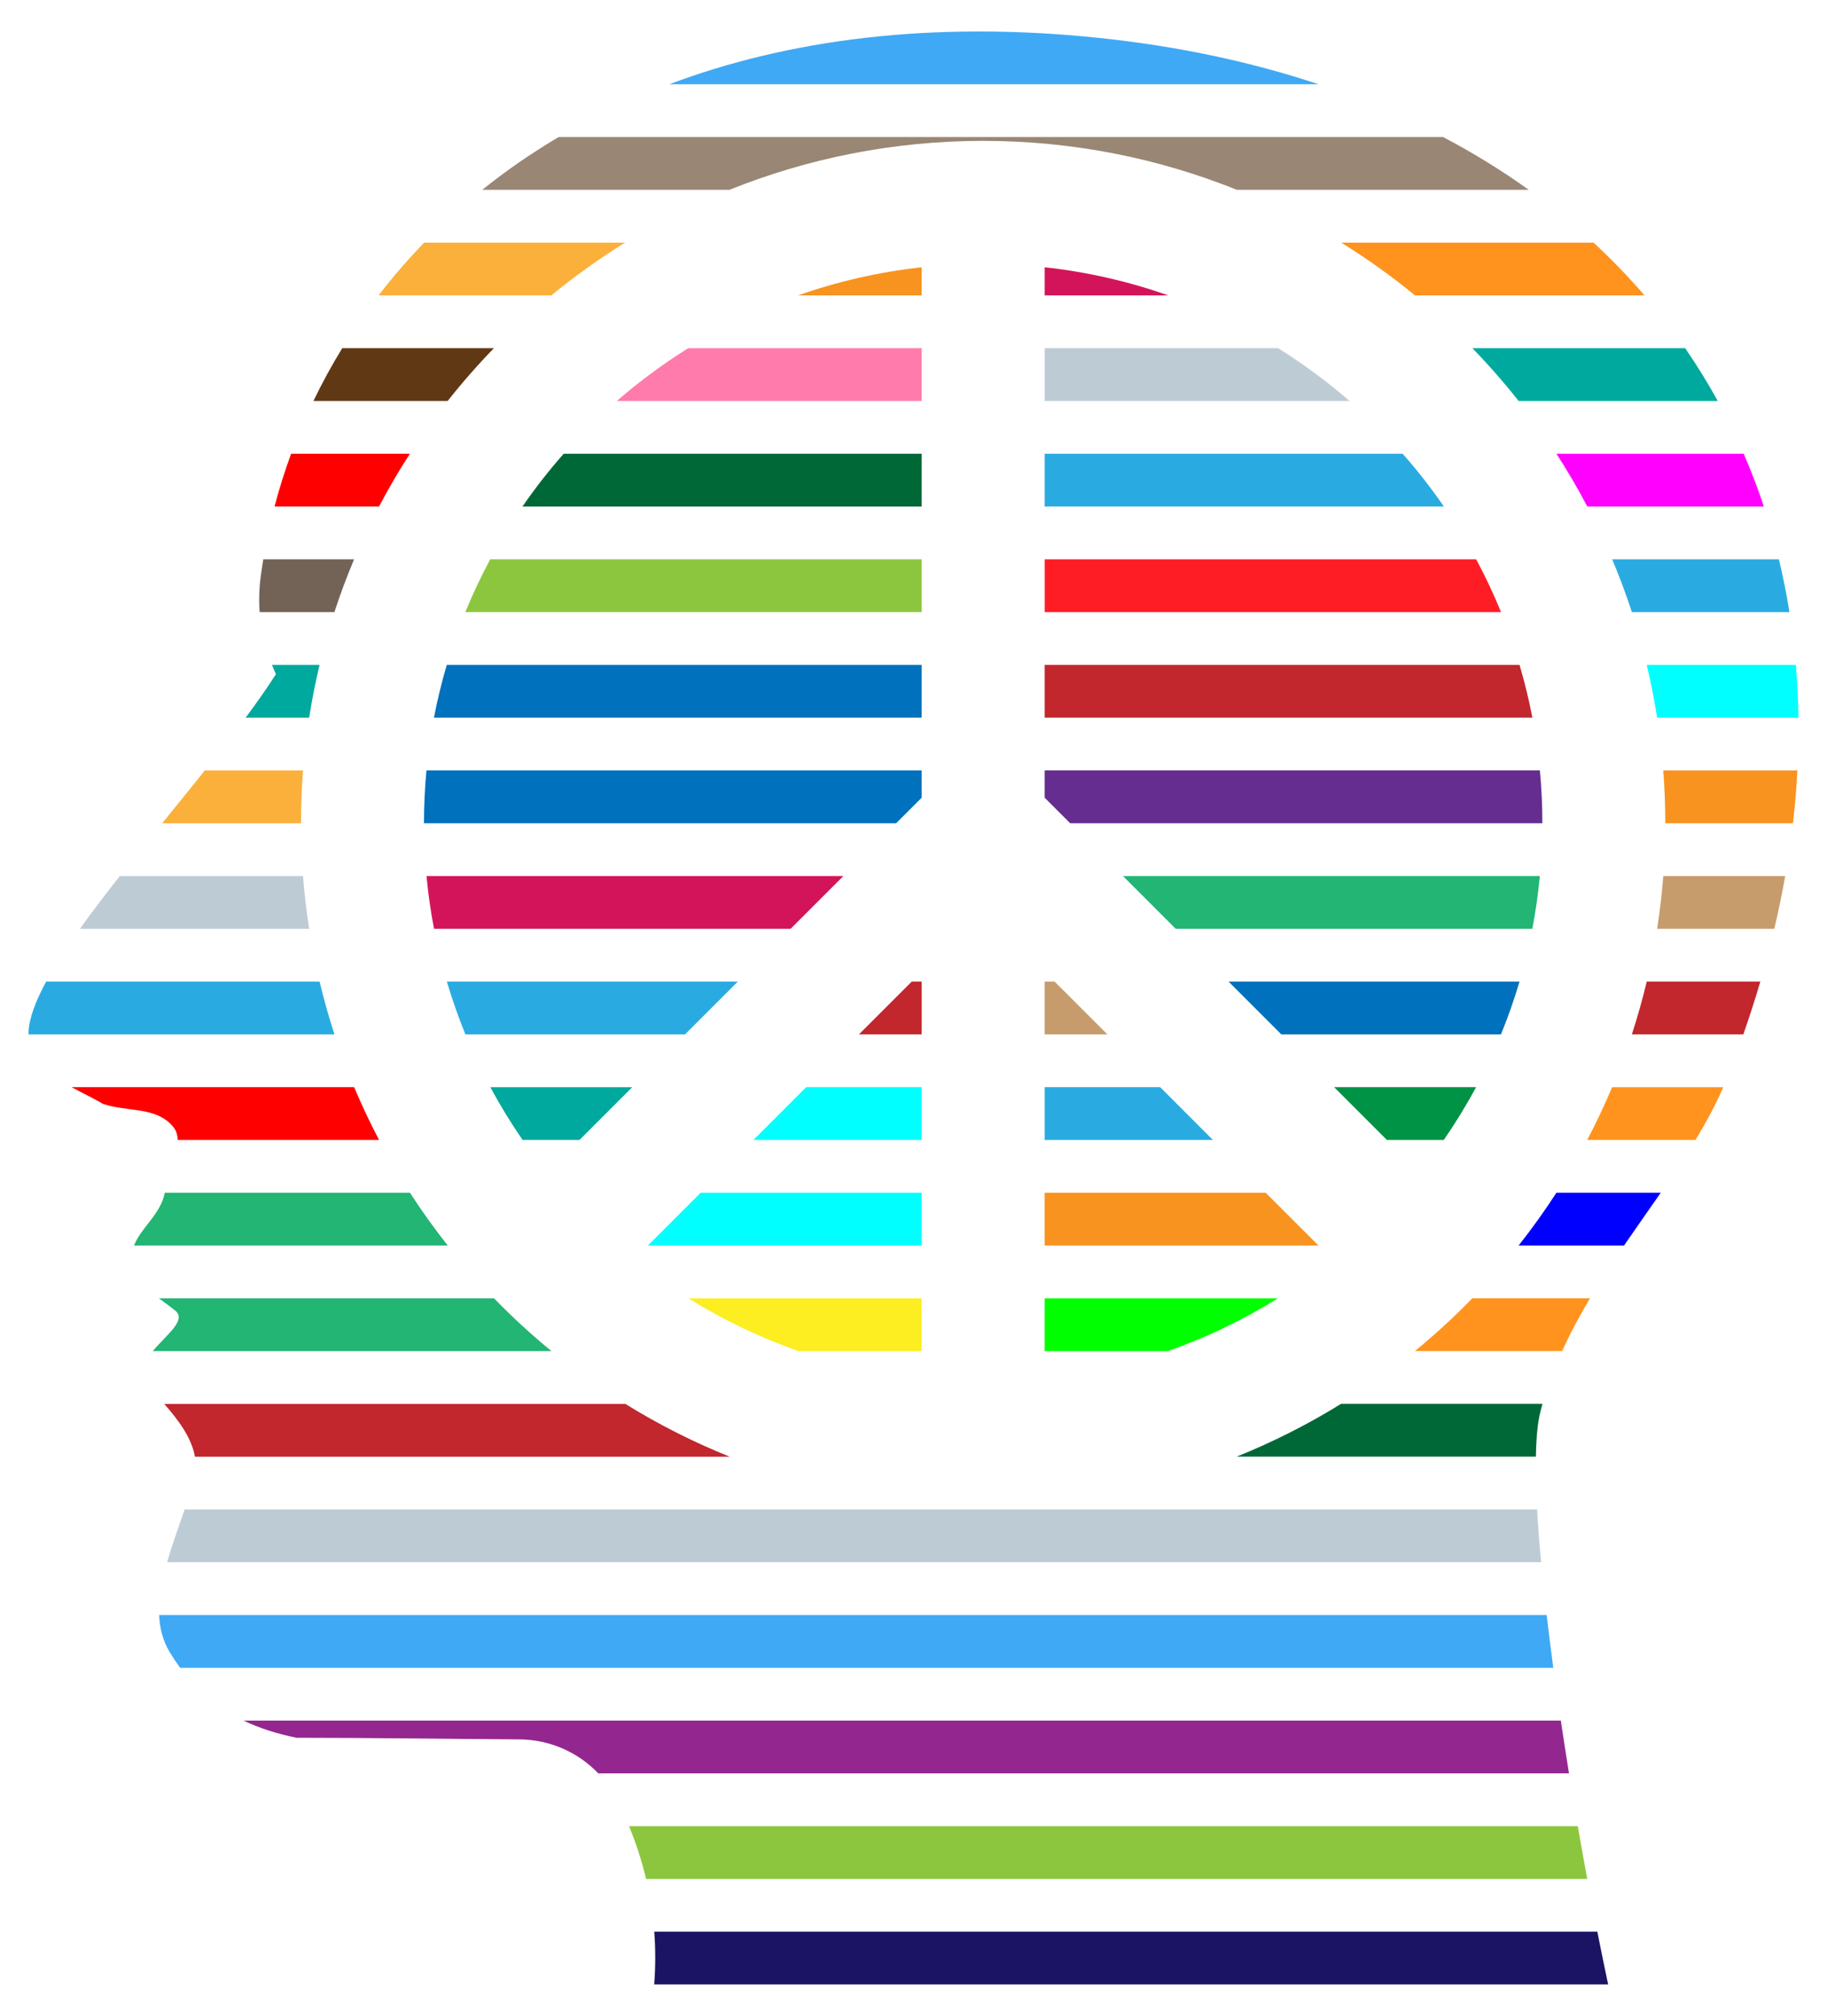 <?xml version="1.0" encoding="UTF-8"?>
<!DOCTYPE svg  PUBLIC '-//W3C//DTD SVG 1.1//EN'  'http://www.w3.org/Graphics/SVG/1.1/DTD/svg11.dtd'>
<svg enable-background="new 0 0 1497.106 1651.576" version="1.1" viewBox="0 0 1497.1 1651.6" xml:space="preserve" xmlns="http://www.w3.org/2000/svg">

	
		<path d="m561.37 847.41 43.243-43.243h-238.44c4.361 14.734 9.431 29.165 15.196 43.243h180z" fill="#29ABE2"/>
		<path d="m474.88 933.9 43.243-43.243h-116.34c8.03 14.93 16.875 29.358 26.453 43.243h46.644z" fill="#00A99D"/>
		<polygon points="755.26 1020.4 755.26 977.14 574.14 977.14 530.89 1020.4" fill="#0ff"/>
		<polygon points="950.66 890.65 856.02 890.65 856.02 933.9 993.9 933.9" fill="#29ABE2"/>
		<polygon points="856.02 804.17 856.02 847.41 907.42 847.41 864.17 804.17" fill="#C69C6D"/>
		<path d="m755.26 1106.9v-43.243h-191.11c28.159 17.534 58.353 32.089 90.134 43.243h100.97z" fill="#FCEE21"/>
		<path d="m1259.6 1236.6h-1108.3c-4.997 14.561-10.327 29.101-14.367 43.243h1125.9c-1.416-15.298-2.527-29.797-3.277-43.243z" fill="#BDCCD4"/>
		<path d="m1302.9 1063.6h-96.409c-14.848 15.285-30.561 29.725-47.057 43.243h120.62c6.758-14.86 14.51-29.239 22.848-43.243z" fill="#FF931E"/>
		<path d="m1098.9 1150.1c-27.073 16.748-55.674 31.249-85.542 43.244h245.2c0.287-16.102 1.556-29.091 3.999-38.077 0.457-1.729 0.932-3.451 1.421-5.167h-165.08z" fill="#006837"/>
		<polygon points="755.26 933.9 755.26 890.65 660.62 890.65 617.38 933.9" fill="#0ff"/>
		<path d="m856.02 1106.9h100.97c31.781-11.154 61.975-25.709 90.134-43.243h-191.11v43.243z" fill="#0f0"/>
		<path d="m597.96 1193.4c-29.868-11.995-58.469-26.496-85.542-43.244h-377.83c11.424 13.088 22.322 27.371 25.165 43.244h438.21z" fill="#C1272D"/>
		<polygon points="856.02 977.14 856.02 1020.4 1080.4 1020.4 1037.1 977.14" fill="#F7931E"/>
		<polygon points="755.26 847.41 755.26 804.17 747.11 804.17 703.86 847.41" fill="#C1272D"/>
		<path d="m1230 501.46c-6.061-14.817-12.878-29.246-20.4-43.243h-353.55v43.243h373.95z" fill="#FF1D25"/>
		<path d="m856.02 371.73v43.243h327.14c-10.403-15.09-21.682-29.531-33.771-43.243h-293.37z" fill="#29ABE2"/>
		<path d="m856.02 285.25v43.243h249.81c-18.296-15.897-37.86-30.369-58.519-43.243h-191.29z" fill="#BDCCD4"/>
		<path d="m856.02 242h101.29c-32.277-11.354-66.193-19.196-101.29-23.053v23.053z" fill="#D4145A"/>
		<path d="m1357.9 587.95h115.79c-0.202-14.591-0.912-29.008-2.111-43.243h-122.2c3.389 14.214 6.237 28.635 8.515 43.243z" fill="#0ff"/>
		<path d="m856.02 653.52 20.918 20.918h386.92v-0.051c0-14.564-0.686-28.972-2.021-43.192h-405.82v22.325z" fill="#662D91"/>
		<path d="m755.26 653.52v-22.325h-405.82c-1.336 14.221-2.021 28.628-2.021 43.192 0 0.017 1e-3 0.034 1e-3 0.051h386.92l20.918-20.918z" fill="#0071BC"/>
		<path d="m647.86 760.92 43.243-43.243h-341.62c1.378 14.623 3.442 29.049 6.168 43.243h292.21z" fill="#D4145A"/>
		<path d="m755.26 501.46v-43.243h-353.56c-7.522 13.997-14.339 28.426-20.399 43.243h373.96z" fill="#8CC63F"/>
		<path d="m755.26 587.95v-43.243h-389.15c-4.181 14.144-7.702 28.569-10.514 43.243h399.66z" fill="#0071BC"/>
		<path d="m1093.2 890.65 43.243 43.243h46.643c9.579-13.885 18.423-28.313 26.453-43.243h-116.34z" fill="#009245"/>
		<path d="m755.26 328.49v-43.243h-191.29c-20.659 12.875-40.223 27.346-58.519 43.243h249.81z" fill="#FF7BAC"/>
		<path d="m755.26 242v-23.053c-35.099 3.857-69.016 11.699-101.29 23.053h101.29z" fill="#F7931E"/>
		<path d="m755.26 414.98v-43.243h-293.37c-12.089 13.712-23.369 28.153-33.772 43.243h327.14z" fill="#006837"/>
		<path d="m900.3 31.037c-137.42-14.354-254.89 1.516-351.91 37.994h532.07c-54.886-18.288-115.03-31.19-180.16-37.994z" fill="#3FA9F5"/>
		<path d="m1267.4 1323.1h-1137c0.451 10.75 3.006 20.943 8.626 30.353 2.733 4.517 5.597 8.808 8.599 12.89h1125.2c-1.979-14.728-3.804-29.194-5.443-43.243z" fill="#3FA9F5"/>
		<path d="m1279 1409.6h-1079.4c12.78 6.116 27.146 10.775 43.425 14.066 60.671 0 121.65 0.931 182.7 1.328 24.781 0.161 47.922 10.492 64.547 27.849h795.42c-2.327-14.432-4.572-28.89-6.707-43.243z" fill="#93278F"/>
		<path d="m248.32 717.68h-150.14c-11.714 14.886-22.792 29.409-32.661 43.243h187.83c-2.223-14.246-3.911-28.666-5.033-43.243z" fill="#BDCCD4"/>
		<path d="m451.89 1106.9c-16.496-13.518-32.209-27.958-47.057-43.243h-274.6c4.308 3.222 8.856 6.426 13.283 9.998 9.865 7.776-7.204 19.866-18.31 33.245h326.69z" fill="#22B573"/>
		<path d="m261.88 804.17h-224.04c-7.093 13.081-11.938 24.881-13.745 34.95-0.528 2.904-0.751 5.664-0.713 8.293h250.69c-4.625-14.175-8.69-28.6-12.184-43.243z" fill="#29ABE2"/>
		<path d="m142.01 923.26c2.473 3.094 3.5 6.711 3.604 10.636h165.02c-7.408-14.073-14.231-28.498-20.441-43.243h-231.56c9.296 5.102 18.67 9.395 25.66 13.687 20.899 6.971 43.785 1.99 57.715 18.92z" fill="#f00"/>
		<path d="m335.94 977.14h-200.92c-3.114 17.333-19.581 28.644-25.181 43.243h257.06c-10.983-13.897-21.319-28.327-30.967-43.243z" fill="#22B573"/>
		<path d="m1292.9 1496.1h-777.44c5.86 14.268 10.511 28.682 13.957 43.243h771.21c-2.613-14.154-5.2-28.615-7.731-43.243z" fill="#8CC63F"/>
		<path d="m536.13 1582.5c1.072 14.283 1.053 28.698-0.045 43.243h781.67c-2.915-13.697-5.881-28.181-8.853-43.243h-772.77z" fill="#1B1464"/>
		<path d="m1337.2 847.41h91.326c5.083-14.491 9.731-28.909 13.943-43.243h-93.084c-3.495 14.643-7.56 29.068-12.185 43.243z" fill="#C1272D"/>
		<path d="m1364.6 674.39v0.051h104.6c1.687-14.549 2.913-28.969 3.664-43.243h-109.92c1.096 14.256 1.654 28.66 1.654 43.192z" fill="#F7931E"/>
		<path d="m1357.9 760.92h96.016c3.427-14.517 6.42-28.937 8.952-43.243h-99.934c-1.122 14.577-2.811 28.997-5.034 43.243z" fill="#C69C6D"/>
		<path d="m1300.6 933.9h88.731c8.764-14.39 16.539-28.753 22.734-43.243h-91.024c-6.21 14.745-13.033 29.17-20.441 43.243z" fill="#FF931E"/>
		<path d="m1244.4 1020.4h86.375c10.036-14.683 20.251-29.05 30.101-43.243h-85.509c-9.647 14.916-19.983 29.346-30.967 43.243z" fill="#00f"/>
		<path d="m856.02 544.71v43.243h399.66c-2.813-14.674-6.333-29.099-10.514-43.243h-389.14z" fill="#C1272D"/>
		<path d="m1300.7 414.98h144.67c-4.888-14.724-10.408-29.14-16.524-43.243h-153.44c9.051 13.999 17.496 28.424 25.292 43.243z" fill="#f0f"/>
		<path d="m1337.2 501.46h129.12c-2.338-14.644-5.222-29.064-8.648-43.243h-136.59c5.948 14.13 11.335 28.553 16.125 43.243z" fill="#29ABE2"/>
		<path d="m1244.4 328.49h163.18c-8.174-14.846-17.085-29.268-26.717-43.243h-174.36c13.351 13.751 26.004 28.184 37.9 43.243z" fill="#00A99D"/>
		<path d="m1159.5 242h188.04c-12.966-15.078-26.885-29.508-41.744-43.243h-206.8c21.139 13.087 41.345 27.542 60.494 43.243z" fill="#FF931E"/>
		<path d="m1006.7 804.17 43.243 43.243h180c5.765-14.078 10.835-28.509 15.196-43.243h-238.44z" fill="#0071BC"/>
		<path d="m920.18 717.68 43.243 43.243h292.21c2.726-14.194 4.79-28.62 6.168-43.243h-341.62z" fill="#22B573"/>
		<path d="m246.66 674.39c0-14.532 0.559-28.936 1.654-43.192h-80.495c-11.387 14.267-23.196 28.775-34.935 43.243h113.78c-1e-3 -0.017-1e-3 -0.034-1e-3 -0.051z" fill="#FBB03B"/>
		<path d="m335.88 371.73h-97.332c-5.238 14.272-9.776 28.705-13.594 43.243h85.635c7.795-14.819 16.24-29.244 25.291-43.243z" fill="#f00"/>
		<path d="m274.03 501.46c4.79-14.69 10.177-29.112 16.125-43.243h-74.413c-0.763 4.645-1.464 9.295-2.084 13.949-1.286 9.748-1.614 19.496-0.899 29.294h61.271z" fill="#736357"/>
		<path d="m805.64 115.41c73.446 0 143.62 14.248 207.93 40.109h239.14c-21.883-15.691-45.291-30.14-70.191-43.243h-724.74c-22.369 13.221-43.248 27.697-62.631 43.243h202.57c64.305-25.861 134.48-40.109 207.93-40.109z" fill="#998675"/>
		<path d="m261.86 544.71h-38.974c1.005 2.534 2.061 5.073 3.22 7.624-7.221 11.276-15.62 23.222-24.809 35.619h52.048c2.278-14.608 5.126-29.029 8.515-43.243z" fill="#00A99D"/>
		<path d="m512.26 198.76h-164.66c-13.438 13.863-25.904 28.31-37.396 43.243h141.56c19.149-15.701 39.356-30.156 60.495-43.243z" fill="#FBB03B"/>
		<path d="m404.73 285.25h-124.29c-8.652 14.119-16.517 28.556-23.592 43.243h109.98c11.896-15.059 24.549-29.492 37.9-43.243z" fill="#603813"/>
	

</svg>
